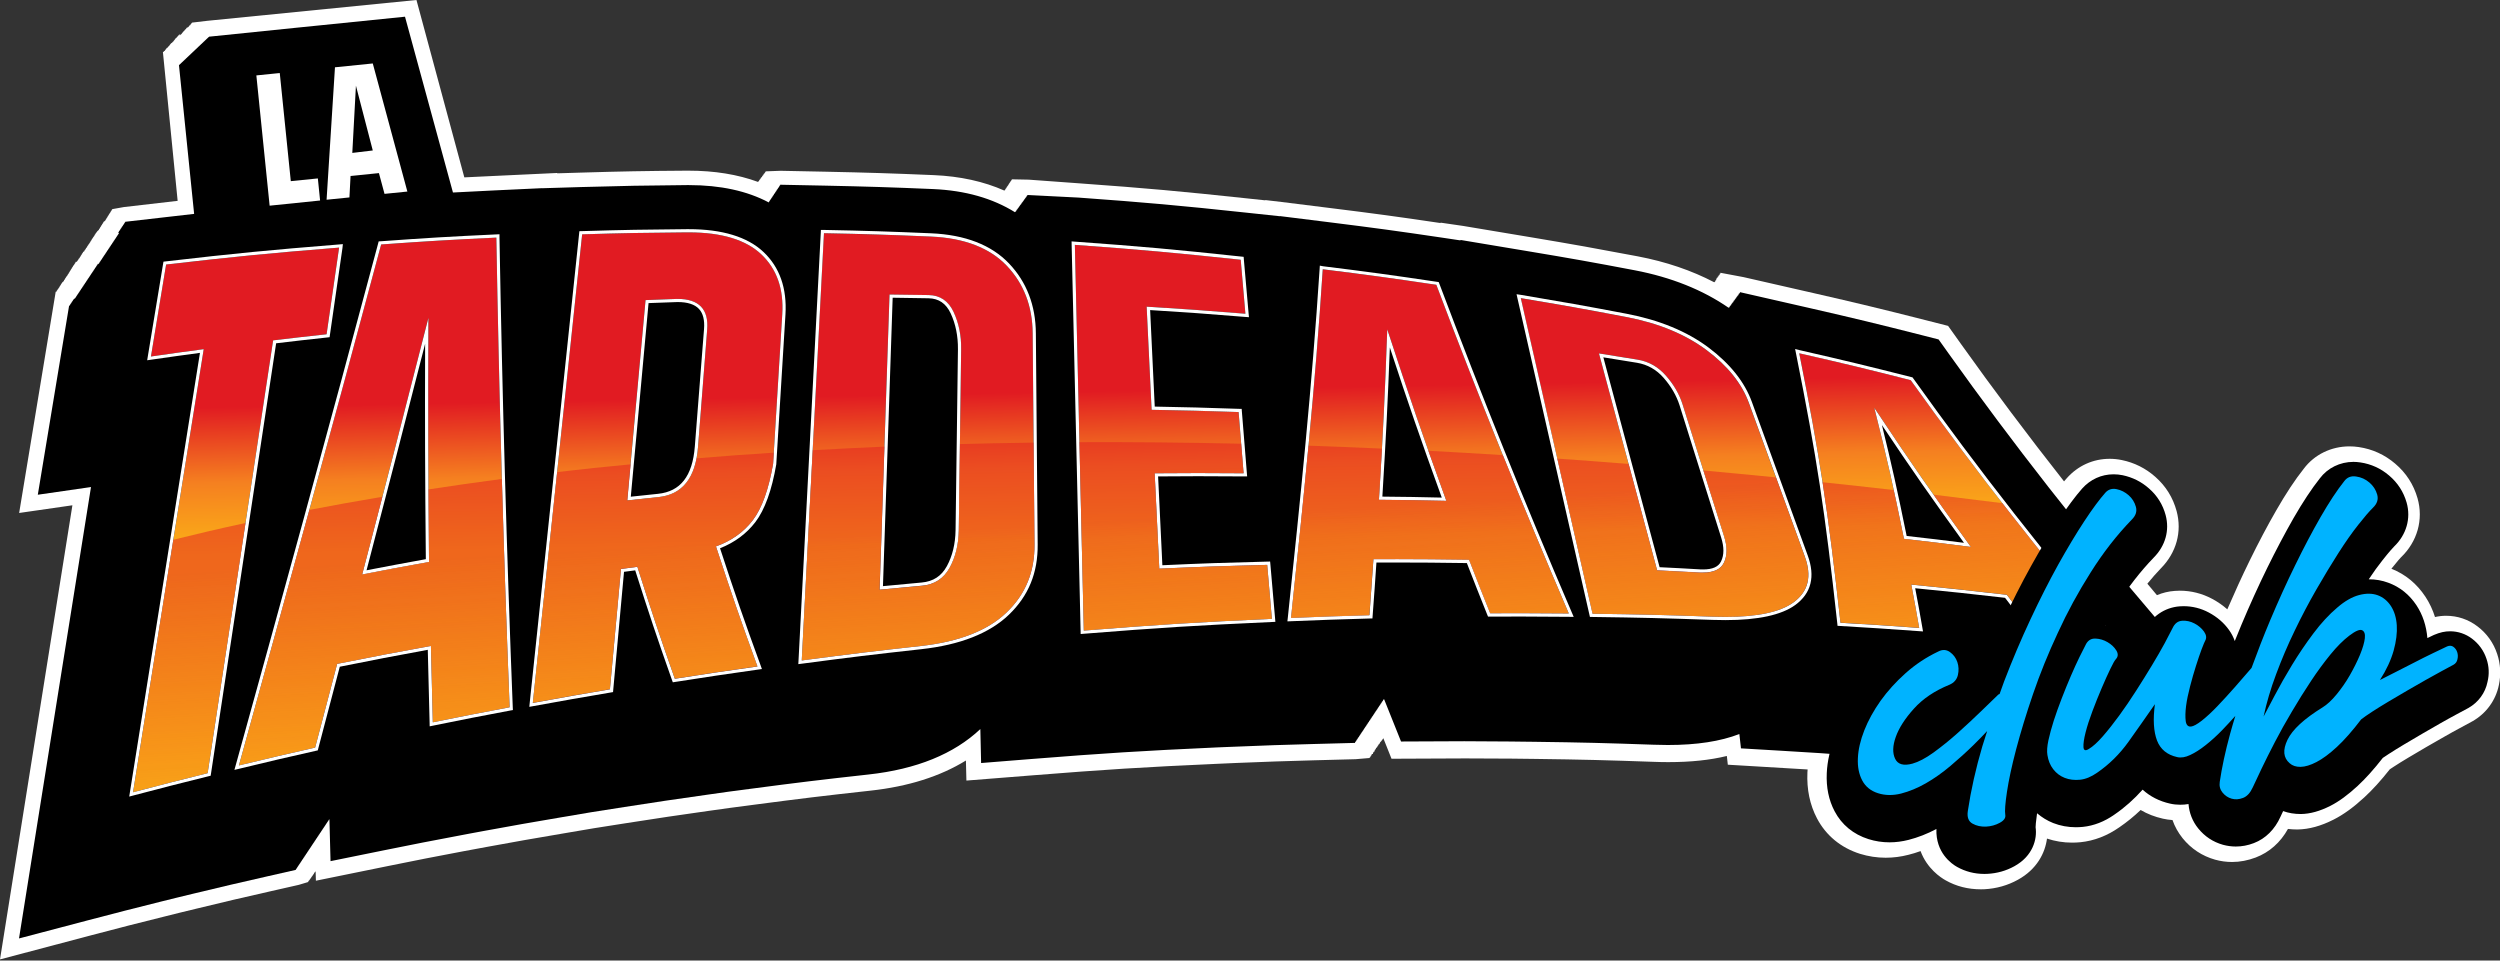 <?xml version="1.0" encoding="utf-8"?>
<!-- Generator: Adobe Illustrator 24.1.2, SVG Export Plug-In . SVG Version: 6.00 Build 0)  -->
<svg version="1.1" id="Layer_1" xmlns="http://www.w3.org/2000/svg" xmlns:xlink="http://www.w3.org/1999/xlink" x="0px" y="0px"
	 viewBox="0 0 357.72 137.44" style="enable-background:new 0 0 357.72 137.44;" xml:space="preserve">
<rect x="0" y="0" width="357.72" height="137.44" fill="#333333" stroke="none"/>
<style type="text/css">
	.st0{fill:#FFFFFF;}
	.st1{fill:url(#SVGID_1_);}
	.st2{fill:url(#SVGID_2_);}
	.st3{fill:url(#SVGID_3_);}
	.st4{fill:url(#SVGID_4_);}
	.st5{fill:url(#SVGID_5_);}
	.st6{fill:url(#SVGID_6_);}
	.st7{fill:url(#SVGID_7_);}
	.st8{fill:url(#SVGID_8_);}
	.st9{fill:url(#SVGID_9_);}
	.st10{fill:url(#SVGID_10_);}
	.st11{fill:url(#SVGID_11_);}
	.st12{fill:url(#SVGID_12_);}
	.st13{fill:url(#SVGID_13_);}
	.st14{fill:url(#SVGID_14_);}
	.st15{fill:url(#SVGID_15_);}
	.st16{fill:url(#SVGID_16_);}
	.st17{fill:#00B3FF;}
</style>
<path class="st0" d="M10.36,72.3l-7.62,1.1l5.23-31.65l0.12-0.02l0.02-0.13l0.06-0.01l0.02-0.11l0.06-0.01l0.01-0.09l0.06-0.01
	l0.02-0.11l0.07-0.01l0.02-0.11l0.06-0.01l0.02-0.13l0.06-0.01l0.01-0.09l0.06-0.01l0.02-0.13l0.06-0.01l0.01-0.09l0.06-0.01
	l0.02-0.13l0.06-0.01l0.01-0.09l0.06-0.01L9,40.32l0.07-0.01l0.01-0.09l0.06-0.01l0.02-0.13l0.06-0.01l0.01-0.09l0.06-0.01
	l0.02-0.13l0.06-0.01l0.01-0.09l0.06-0.01l0.02-0.11l0.06-0.01l0.02-0.11l0.07-0.01l0.02-0.11l0.06-0.01l0.02-0.13l0.06-0.01
	l0.01-0.08l0.06-0.01l0.02-0.13l0.06-0.01l0.01-0.09l0.05-0.01l0.02-0.13l0.06-0.01l0.01-0.09l0.06-0.01l0.02-0.13l0.06-0.01
	l0.01-0.09l0.06-0.01l0.02-0.13l0.06-0.01l0.01-0.09l0.06-0.01l0.02-0.13l0.06-0.01l0.01-0.09l0.07-0.01l0.02-0.11l0.06-0.01
	l0.02-0.11l0.06-0.01l0.02-0.13l0.06-0.01l0.02-0.11L11,37.47l0.01-0.09l0.06-0.01l0.02-0.11l0.07-0.01l0.02-0.11l0.06-0.01
	l0.02-0.12L11.34,37l0.01-0.09l0.06-0.01l0.02-0.13l0.06-0.01l0.01-0.09l0.06-0.01l0.02-0.13l0.06-0.01l0.01-0.09l0.06-0.01
	l0.02-0.13l0.06-0.01l0.01-0.09l0.06-0.01l0.02-0.13l0.06-0.01L12,35.97l0.06-0.01l0.02-0.13l0.06-0.01l0.01-0.09l0.07-0.01
	l0.02-0.11l0.05-0.01l0.02-0.11l0.07-0.01l0.02-0.11l0.06-0.01l0.02-0.13l0.06-0.01l0.01-0.09l0.06-0.01l0.02-0.13L12.7,35
	l0.01-0.09l0.06-0.01l0.02-0.13l0.06-0.01l0.01-0.09l0.06-0.01l0.02-0.13l0.06-0.01l0.01-0.09l0.06-0.01l0.02-0.13l0.06-0.01
	l0.01-0.09l0.06-0.01l0.02-0.13l0.06-0.01l0.01-0.09l0.07-0.01l0.02-0.11l0.06-0.01l0.02-0.11l0.06-0.01l0.02-0.13l0.06-0.01
	l0.02-0.11l0.06-0.01l0.01-0.09l0.06-0.01l0.02-0.11l0.07-0.01l0.02-0.11l0.06-0.01L14.01,33l0.06-0.01l0.01-0.08l0.07-0.01
	l0.02-0.13l0.06-0.01l0.01-0.09l0.06-0.01l0.02-0.13l0.06-0.01l0.01-0.09l0.06-0.01l0.02-0.13l0.06-0.01l0.01-0.09l0.06-0.01
	l0.02-0.13l0.06-0.01l0.01-0.09l0.06-0.01l0.02-0.13l0.06-0.01l0.01-0.09l0.07-0.01L15,31.6l0.06-0.01l0.02-0.11l0.05-0.01
	l0.02-0.11l0.06-0.01l0.02-0.13l0.06-0.01l0.01-0.09l0.06-0.01l0.02-0.13l0.06-0.01l0.01-0.09l0.06-0.01l0.02-0.13l0.06-0.01
	l0.01-0.09l0.06-0.01l0.02-0.13l0.06-0.01l0.01-0.08l0.06-0.01l0.02-0.13l0.06-0.01l0.01-0.09l0.06-0.01l0.02-0.13l0.06-0.01
	l0.01-0.09l1.68-0.3c0,0,6.82-0.79,7.69-0.89L23.31,7.44l0.09-0.01l0-0.03l0.04-0.01l0-0.04l0.04-0.01l0-0.04l0.09-0.01l0-0.04
	l0.05-0.01L23.6,7.19l0.04-0.01l0-0.04l0.04-0.01l0-0.04l0.04-0.01l0-0.04l0.04-0.01l0-0.04l0.04-0.01l0-0.04l0.04-0.01l0-0.04
	l0-0.03l0.13-0.01l0-0.07l0.04-0.01l0-0.04l0.04-0.01l0-0.04l0.04-0.01l0-0.04l0.09-0.01l0-0.04l0.05-0.01l-0.01-0.07l0.04-0.01
	l0-0.04l0.04-0.01l0-0.04l0.04-0.01l0-0.04l0.04-0.01l0-0.04l0.04-0.01l0-0.04l0.04,0l0-0.04l0-0.03l0.13-0.01l0-0.07l0.04-0.01
	l0-0.03l0.09-0.01l-0.01-0.07l0.05-0.01l0-0.04l0.09-0.01l-0.01-0.07l0.04-0.01l0-0.04l0.04-0.01l0-0.04l0.04-0.01l0-0.04l0.04-0.01
	l0-0.04l0.04-0.01l0-0.04l0.04-0.01l-0.01-0.08l0.09-0.01l0-0.03l0.04-0.01l0-0.04l0.04-0.01l0-0.04l0.09-0.01l-0.01-0.07l0.05-0.01
	l0-0.04l0.04,0l0-0.04l0.04-0.01l0-0.03l0.04-0.01l0-0.04l0.04-0.01l0-0.04l0.04-0.01l0-0.04l0.04-0.01l0-0.04l0.04-0.01l0-0.04
	l0.05-0.01L25.7,5.04l0.09-0.01l0-0.03l0.04-0.01l0-0.04l0.04-0.01l0-0.04l0.09-0.01l0-0.04L26,4.86L26,4.79l0.04-0.01l0-0.04
	l0.04-0.01l0-0.04l0.04-0.01l0-0.04l0.04-0.01l0-0.03l0.04-0.01l0-0.04l0.04-0.01l0-0.04l0.04-0.01l0-0.04l0.09-0.01l0-0.04l0-0.04
	l0.04-0.01l0-0.04l0.04-0.01l0-0.04l0.04-0.01l0-0.04l0.09-0.01l0-0.04l0.05-0.01l-0.01-0.07l0.04,0l0-0.04l0.04-0.01l0-0.04
	l0.04-0.01l0-0.04l0.04-0.01l0-0.04L26.82,4l0-0.03l0.04-0.01l-0.01-0.07l0.13-0.02l0-0.03l0-0.04l0.04-0.01l0-0.04l0.04-0.01
	l0-0.04l0.04-0.01l0-0.04l0.05-0.01l0-0.03l0.09-0.01l-0.01-0.07l0.04-0.01l0-0.04l0.04-0.01l0-0.04l0.04-0.01l0-0.04l0.04-0.01
	l0-0.04l0.04-0.01l0-0.04l0.04-0.01l0-0.03l2.2-0.26L59.59,0l6.85,25.38c1.27-0.07,2.63-0.13,4.16-0.2l9.14-0.43v0.05l3.31-0.1
	c6.04-0.18,9.16-0.24,15.15-0.28l0.31,0c3.72,0,7.05,0.54,9.95,1.61l0-0.01l0.06,0l0.01-0.12l0.07,0l0.01-0.11l0.08,0l0.01-0.12
	l0.07,0l0.01-0.11l0.08,0l0.01-0.12l0.07,0l0.01-0.11l0.08,0l0.01-0.12l0.07,0l0.01-0.11l0.08,0l0.01-0.12l0.07,0l0.01-0.11l0.08,0
	l0.01-0.12l0.07,0l0.01-0.11l0.08,0l0.01-0.12l2.15-0.08l6.42,0.13c6.16,0.13,9.34,0.23,15.5,0.49c3.75,0.16,7.14,0.9,10.11,2.22
	l0-0.06l0.08,0l0-0.12l0.08,0l0-0.12l0.08,0l0-0.12l0.08,0l0-0.12l0.08,0l0-0.12l0.08,0l0-0.12l0.08,0l0-0.12l0.08,0l0-0.14l0.08,0
	l0-0.1l0.08,0l0-0.12l0.08,0l0-0.12l0.08,0l0-0.12l0.08,0l0-0.12l2.43,0.05l7.28,0.53c9.57,0.69,14.51,1.14,24.03,2.16l2.54,0.27
	l0-0.04l2.37,0.28l6.98,0.87c6.29,0.78,9.66,1.24,15.73,2.14l-0.01-0.06l3.23,0.47l9.75,1.63c6.08,1.02,9.21,1.58,15.23,2.72
	c4.05,0.77,7.72,2.02,10.97,3.72l-0.01-0.05l0.11,0.02l-0.03-0.14l0.11,0.02l-0.03-0.16l0.11,0.02l-0.02-0.11L245.6,40l-0.03-0.16
	l0.11,0.02l-0.02-0.12l0.11,0.02l-0.03-0.16l0.11,0.02l-0.02-0.11l0.11,0.02l-0.03-0.16l0.11,0.02l-0.02-0.12l0.11,0.02l-0.03-0.16
	l0.11,0.02l-0.02-0.12l3.3,0.62l9.99,2.28c6.42,1.47,9.74,2.27,16.15,3.9l3.14,0.8l1.88,2.64c4.53,6.36,9.47,12.95,14.71,19.61
	c0.13-0.15,0.26-0.3,0.38-0.44c1.59-1.8,3.77-2.79,6.15-2.79c0.57,0,1.16,0.06,1.74,0.18c1.8,0.37,3.41,1.18,4.79,2.4
	c1.51,1.33,2.53,2.98,3.05,4.91c0.79,2.95-0.03,5.94-2.27,8.2c-0.63,0.66-1.28,1.39-1.92,2.18c0,0,0.95,1.14,1.37,1.64
	c0.81-0.34,1.67-0.55,2.56-0.61c0.25-0.02,0.47-0.03,0.7-0.03c1.62,0,3.19,0.39,4.65,1.17c0.8,0.43,1.52,0.93,2.16,1.5
	c1.04-2.4,2.1-4.73,3.18-6.93c1.27-2.6,2.56-5.04,3.84-7.26c1.36-2.37,2.68-4.37,3.93-5.94c1.51-2.01,3.91-3.19,6.54-3.19
	c0.43,0,0.87,0.03,1.33,0.1c1.95,0.29,3.7,1.09,5.2,2.37c1.56,1.32,2.64,2.99,3.2,4.95c0.87,3.05-0.02,6.22-2.39,8.48
	c-0.04,0.04-0.43,0.45-1.35,1.61c2,0.79,3.64,2.14,4.88,4.02c0.58,0.89,1.04,1.86,1.36,2.89c0.54-0.12,1.06-0.18,1.59-0.18
	c1.63,0,3.18,0.52,4.48,1.51c1.33,1,2.31,2.37,2.83,3.96c0.48,1.44,0.56,2.94,0.24,4.44c-0.44,2.18-1.82,4.08-3.79,5.19l-1.79,0.97
	c-0.67,0.36-1.4,0.76-2.2,1.22c-0.84,0.47-1.71,0.97-2.62,1.5c-0.92,0.53-1.78,1.04-2.59,1.53c-0.76,0.45-1.46,0.89-2.09,1.3
	c-0.19,0.12-0.37,0.24-0.53,0.35c-1.26,1.6-2.45,2.91-3.63,4c-1.54,1.42-2.98,2.47-4.4,3.19c-1.81,0.92-3.5,1.39-5.19,1.42
	c0,0,0,0,0,0c-0.47,0-0.92-0.03-1.35-0.08c-1.07,1.93-2.65,3.34-4.62,4.09c-1.11,0.42-2.24,0.64-3.38,0.64
	c-0.82,0-1.63-0.11-2.42-0.33c-1.87-0.53-3.44-1.57-4.66-3.08c-0.63-0.79-1.12-1.66-1.44-2.59c-0.47-0.03-0.93-0.1-1.38-0.2
	c-1.15-0.26-2.22-0.67-3.18-1.24c-0.95,0.91-1.96,1.73-3.04,2.47c-1.74,1.22-3.61,1.94-5.56,2.14c-0.42,0.04-0.82,0.06-1.22,0.06
	c-1.24,0-2.44-0.2-3.58-0.58c-0.27,2.07-1.45,4.4-4.16,5.89c-1.46,0.81-3.08,1.27-4.81,1.36c0,0-0.48,0.01-0.48,0.01
	c-1.86,0-3.53-0.43-5.04-1.28c-0.74-0.41-2.68-1.7-3.6-4.19c-0.58,0.21-1.16,0.39-1.73,0.53c-1.08,0.28-2.18,0.42-3.26,0.42
	c-1.25,0-2.48-0.19-3.68-0.56c-2.74-0.87-4.86-2.62-6.15-5.07c-1.02-1.94-1.48-4.15-1.37-6.57c0.01-0.14,0.01-0.29,0.03-0.43
	c-1.18-0.07-9.56-0.57-9.56-0.57l-1.86-0.11l-0.14-1.25c-2.41,0.59-5.17,0.88-8.34,0.88c-0.67,0-1.36-0.01-2.08-0.04
	c-6.84-0.24-10.19-0.33-17.07-0.42l-3.36-0.04c-2.68-0.02-4.56-0.03-6.6-0.03c-1.34,0-9.03,0.04-9.03,0.04l-1.5,0.01l-1.16-2.91
	l-0.05,0l-0.01,0.07l-0.07,0.01l-0.01,0.15l-0.07,0L197.7,106l-0.07,0.01l-0.01,0.11l-0.08,0.01l-0.01,0.07l-0.07,0.01l-0.01,0.15
	l-0.07,0l-0.01,0.11l-0.07,0.01l-0.01,0.07l-0.08,0.01l-0.01,0.15l-0.07,0l-0.01,0.11l-0.07,0.01l-0.01,0.11l-0.08,0.01l-0.01,0.07
	l-0.07,0.01l-0.01,0.15l-0.07,0l-0.01,0.11l-0.08,0.01l-0.02,0.23l-0.11,0l-0.01,0.12l-0.1,0.01l-0.02,0.22l-0.13,0.01l-0.01,0.07
	l-0.07,0.01l-0.01,0.15l-0.07,0l-0.01,0.11l-0.07,0.01l-0.01,0.11l-0.08,0.01l-0.01,0.1l-2,0.17l-5.98,0.16
	c-4.44,0.12-6.66,0.2-11.09,0.38l-2.7,0.12c-10.71,0.48-15.93,0.81-26.6,1.66l-9.33,0.74l-0.07-2.87
	c-3.68,2.27-8.25,3.72-13.64,4.31c-6.73,0.74-10.04,1.14-16.86,2.04l-3.19,0.42l-3.08,0.43c-4.68,0.66-7.02,1.01-11.69,1.74
	l-4.77,0.75l-4.41,0.75c-4.37,0.74-6.55,1.12-10.9,1.92l-3.29,0.61c-4.35,0.82-6.53,1.25-10.87,2.13l-10.31,2.1l-0.04-1.34
	l-0.04,0.01l-0.03,0.1l-0.07,0.02l-0.02,0.07l-0.04,0.01l-0.04,0.14l-0.05,0.02l-0.03,0.1l-0.05,0.02l-0.03,0.1l-0.05,0.01
	l-0.03,0.1l-0.06,0.02l-0.03,0.1l-0.05,0.02l-0.03,0.1l-0.05,0.02l-0.03,0.1l-0.05,0.01l-0.03,0.1l-0.06,0.02l-0.03,0.1l-0.07,0.02
	l-0.03,0.1l-0.05,0.02l-0.03,0.1l-1.33,0.4l-3.92,0.89c-4.32,0.98-6.47,1.48-10.78,2.53l-2.43,0.59l-2,0.5
	c-4.23,1.05-6.34,1.59-10.55,2.7L0,137.28L10.36,72.3z"/>
<path d="M318.93,100.86l0.2,0.02l-10.92-12.74C297.9,76.1,288,63.45,278.8,50.55l-1.41-1.98l-2.35-0.6
	c-6.37-1.62-9.68-2.42-16.1-3.89l-9.99-2.28l0.03,0.14l-0.11-0.03l0.03,0.14l-0.11-0.03l0.03,0.14l-0.11-0.03l0.03,0.14l-0.11-0.03
	l0.03,0.14l-0.11-0.03l0.03,0.14l-0.11-0.03l0.03,0.14l-0.11-0.03l0.03,0.14l-0.11-0.03l0.03,0.14l-0.11-0.03l0.03,0.14l-0.11-0.03
	l0.03,0.14l-0.11-0.03l0.03,0.14l-0.11-0.03l0.03,0.14l-0.11-0.03l0.03,0.14l-0.11-0.03l0.03,0.14l-0.11-0.03l0.03,0.14l-0.11-0.03
	l0.03,0.14l-0.11-0.03l0.03,0.14l-0.11-0.03l0.03,0.14l-0.11-0.03l0.03,0.14l-0.11-0.03l0.01,0.06c-3.71-2.57-8.23-4.38-13.46-5.38
	c-5.99-1.14-9.12-1.7-15.18-2.71l-9.75-1.63l0.02,0.07l-2.46-0.37c-6.53-0.97-9.91-1.43-16.41-2.24l-6.98-0.87l0,0.02l-4.87-0.52
	c-9.5-1.02-14.43-1.46-23.96-2.15L147,27.9l0,0.12l-0.08-0.01l0,0.12l-0.08-0.01l0,0.12l-0.08-0.01l0,0.12l-0.08-0.01l0,0.12
	l-0.08-0.01l0,0.12l-0.08-0.01l0,0.12l-0.08-0.01l0,0.12l-0.08-0.01l0,0.12l-0.08-0.01l0,0.12l-0.08-0.01l0,0.12l-0.08-0.01l0,0.12
	l-0.08-0.01l0,0.12l-0.08-0.01l0,0.12l-0.08-0.01l0,0.12l-0.08-0.01l0,0.12l-0.08-0.01l0,0.12l-0.08-0.01l0,0.12l-0.08-0.01l0,0.12
	l-0.08-0.01l0,0.12l-0.08-0.01l0,0.12l-0.08-0.01l0,0.12l-0.08-0.01l0,0.05c-3.21-2-7.12-3.12-11.74-3.32
	c-6.12-0.26-9.3-0.36-15.45-0.49l-6.42-0.13l-0.01,0.12l-0.07,0l-0.01,0.12l-0.07,0l-0.01,0.12l-0.07,0l-0.01,0.12l-0.07,0
	l-0.01,0.12l-0.07,0l-0.01,0.12l-0.07,0l-0.01,0.12l-0.07,0l-0.01,0.12l-0.07,0l-0.01,0.12l-0.07,0l-0.01,0.12l-0.07,0l-0.01,0.12
	l-0.07,0l-0.01,0.12l-0.07,0l-0.01,0.12l-0.07,0l-0.01,0.12l-0.07,0l-0.01,0.12l-0.07,0l-0.01,0.12l-0.07,0l-0.01,0.12l-0.07,0
	l-0.01,0.12l-0.07,0l-0.01,0.12l-0.07,0l-0.01,0.12l-0.07,0l-0.01,0.12l-0.04,0c-3.08-1.63-6.89-2.47-11.41-2.47l-0.31,0
	c-5.99,0.05-9.1,0.11-15.11,0.28l-5.59,0.17l0-0.01l-6.82,0.32c-2.27,0.11-4.16,0.2-5.93,0.3L57.95,2.39L45.56,3.65l-3.47,0.35
	L29.9,5.25l0,0.04l-0.05,0l0,0.04l-0.04,0l0,0.04l-0.04,0l0,0.04l-0.04,0l0,0.04l-0.05,0l0,0.04l-0.04,0l0,0.04l-0.04,0l0,0.04
	l-0.04,0l0,0.04l-0.05,0l0,0.04l-0.04,0l0,0.04l-0.04,0l0,0.04l-0.04,0l0,0.04l-0.05,0l0,0.04l-0.04,0l0,0.04l-0.04,0l0,0.04
	l-0.04,0l0,0.04l-0.05,0l0,0.04l-0.04,0l0,0.04l-0.04,0l0,0.04l-0.04,0l0,0.04l-0.04,0l0,0.04l-0.05,0l0,0.04l-0.04,0l0,0.04
	l-0.04,0l0,0.04l-0.04,0l0,0.04l-0.05,0l0,0.04l-0.04,0l0,0.04l-0.04,0l0,0.04l-0.04,0l0,0.04l-0.05,0l0,0.04l-0.04,0l0,0.04
	l-0.04,0l0,0.04l-0.04,0l0,0.04l-0.05,0l0,0.04l-0.04,0l0,0.04l-0.04,0l0,0.04l-0.04,0l0,0.04l-0.04,0l0,0.04l-0.05,0l0,0.04
	l-0.04,0l0,0.04l-0.04,0l0,0.04l-0.04,0l0,0.04l-0.05,0l0,0.04l-0.04,0l0,0.04l-0.04,0l0,0.04l-0.04,0l0,0.04l-0.05,0l0,0.04
	l-0.04,0l0,0.04l-0.04,0l0,0.04l-0.04,0l0,0.04l-0.05,0l0,0.04l-0.04,0l0,0.04l-0.04,0l0,0.04l-0.04,0l0,0.04l-0.05,0l0,0.04
	l-0.04,0l0,0.04l-0.04,0l0,0.04l-0.04,0l0,0.04l-0.04,0l0,0.04l-0.05,0l0,0.04l-0.04,0l0,0.04l-0.04,0l0,0.04l-0.04,0l0,0.04
	l-0.05,0l0,0.04l-0.04,0l0,0.04l-0.04,0l0,0.04l-0.04,0l0,0.04l-0.05,0l0,0.04l-0.04,0l0,0.04l-0.04,0l0,0.04l-0.04,0l0,0.04
	l-0.05,0l0,0.04l-0.04,0l0,0.04l-0.04,0l0,0.04l-0.04,0l0,0.04l-0.05,0l0,0.04l-0.04,0l0,0.04l-0.04,0l0,0.04l-0.04,0l0,0.04
	l-0.04,0l0,0.04l-0.05,0l0,0.04l-0.04,0l0,0.04l-0.04,0l0,0.04l-0.04,0l0,0.04l-0.05,0l0,0.04l-0.04,0l0,0.04l-0.04,0l0,0.04
	l-0.04,0l0,0.04l-0.05,0l0,0.04l-0.04,0l0,0.04l-0.04,0l0,0.04l-0.04,0l0,0.04l-0.05,0l0,0.04l-0.04,0l0,0.04l-0.04,0l0,0.04
	l-0.04,0l0,0.04l-0.05,0l0,0.04l-0.04,0l0,0.04l-0.04,0l0,0.04l-0.04,0l0,0.04l-0.04,0l2.17,21.29c-1.52,0.17-3.13,0.35-4.89,0.56
	l-4.97,0.57l-0.02,0.11l-0.06,0.01l-0.02,0.11l-0.06,0.01l-0.02,0.11l-0.06,0.01l-0.02,0.11l-0.06,0.01l-0.02,0.11l-0.06,0.01
	l-0.02,0.11l-0.06,0.01l-0.02,0.11l-0.06,0.01l-0.02,0.11l-0.06,0.01l-0.02,0.11l-0.06,0.01l-0.02,0.11l-0.06,0.01l-0.02,0.11
	l-0.06,0.01l-0.02,0.11l-0.06,0.01l-0.02,0.11L17,33.37l-0.02,0.11l-0.06,0.01L16.9,33.6l-0.06,0.01l-0.02,0.11l-0.06,0.01
	l-0.02,0.11l-0.06,0.01l-0.02,0.11l-0.06,0.01l-0.02,0.11l-0.06,0.01l-0.02,0.11l-0.06,0.01l-0.02,0.11l-0.06,0.01l-0.02,0.11
	l-0.06,0.01l-0.02,0.11l-0.06,0.01l-0.02,0.11l-0.06,0.01l-0.02,0.11l-0.06,0.01l-0.02,0.11l-0.06,0.01l-0.02,0.11l-0.06,0.01
	l-0.02,0.11l-0.06,0.01l-0.02,0.11l-0.06,0.01l-0.02,0.11l-0.06,0.01l-0.02,0.11l-0.06,0.01l-0.02,0.11l-0.06,0.01l-0.02,0.11
	l-0.06,0.01l-0.02,0.11l-0.06,0.01l-0.02,0.11l-0.06,0.01l-0.02,0.11l-0.06,0.01l-0.02,0.11l-0.06,0.01l-0.02,0.11l-0.06,0.01
	l-0.02,0.11l-0.06,0.01l-0.02,0.11l-0.06,0.01l-0.02,0.11l-0.06,0.01l-0.02,0.11l-0.06,0.01l-0.02,0.11l-0.06,0.01l-0.02,0.11
	l-0.06,0.01l-0.02,0.11l-0.06,0.01l-0.02,0.11l-0.06,0.01l-0.02,0.11l-0.06,0.01l-0.02,0.11l-0.06,0.01l-0.02,0.11l-0.06,0.01
	l-0.02,0.11L14,37.74l-0.02,0.11l-0.06,0.01l-0.02,0.11l-0.06,0.01l-0.02,0.11l-0.06,0.01l-0.02,0.11l-0.06,0.01l-0.02,0.11
	l-0.06,0.01l-0.02,0.11l-0.06,0.01l-0.02,0.11l-0.06,0.01l-0.02,0.11l-0.06,0.01l-0.02,0.11l-0.06,0.01l-0.02,0.11l-0.06,0.01
	l-0.02,0.11l-0.06,0.01l-0.02,0.11l-0.06,0.01l-0.02,0.11l-0.06,0.01l-0.02,0.11l-0.06,0.01l-0.02,0.11l-0.06,0.01l-0.02,0.11
	l-0.06,0.01l-0.02,0.11l-0.06,0.01l-0.02,0.11l-0.06,0.01l-0.02,0.11l-0.06,0.01l-0.02,0.11l-0.06,0.01l-0.02,0.11l-0.06,0.01
	l-0.02,0.11l-0.06,0.01l-0.02,0.11l-0.06,0.01l-0.02,0.11l-0.06,0.01l-0.02,0.11l-0.06,0.01l-0.02,0.11l-0.06,0.01l-0.02,0.11
	l-0.06,0.01l-0.02,0.11l-0.06,0.01l-0.02,0.11l-0.06,0.01l-0.02,0.11l-0.06,0.01l-0.02,0.11l-0.06,0.01l-0.02,0.11l-0.06,0.01
	l-0.02,0.11l-0.06,0.01l-0.02,0.11l-0.06,0.01l-0.02,0.11l-0.06,0.01l-0.02,0.11l-0.06,0.01l-0.02,0.11l-0.06,0.01l-0.02,0.11
	l-0.06,0.01l-0.02,0.11l-0.06,0.01l-0.02,0.11l-0.06,0.01l-0.02,0.11l-0.06,0.01l-0.02,0.11L10.6,42.7l-0.02,0.11l-0.06,0.01
	l-0.02,0.11l-0.06,0.01l-0.02,0.11l-0.06,0.01l-0.02,0.11l-0.06,0.01l-0.02,0.11l-0.06,0.01l-0.02,0.11l-0.06,0.01l-0.02,0.11
	l-0.06,0.01l-0.02,0.11l-0.06,0.01l-0.02,0.11l-0.06,0.01L5.41,70.79l7.61-1.1l-10.3,64.59l9.84-2.59
	c4.22-1.11,6.34-1.65,10.58-2.71l2.02-0.5l2.43-0.59c4.32-1.04,6.48-1.55,10.81-2.53l3.92-0.89c0,0,0.01-0.04,0.03-0.11l0.05-0.01
	c0,0,0.01-0.04,0.03-0.11l0.05-0.01c0,0,0.01-0.04,0.03-0.11l0.05-0.01c0,0,0.01-0.04,0.03-0.11l0.05-0.01c0,0,0.01-0.04,0.03-0.11
	l0.05-0.01c0,0,0.01-0.04,0.03-0.11l0.05-0.01c0,0,0.01-0.04,0.03-0.11l0.05-0.01c0,0,0.01-0.04,0.03-0.11l0.05-0.01
	c0,0,0.01-0.04,0.03-0.11l0.05-0.01c0,0,0.01-0.04,0.03-0.11l0.05-0.01c0,0,0.01-0.04,0.03-0.11l0.05-0.01c0,0,0.01-0.04,0.03-0.11
	l0.05-0.01c0,0,0.01-0.04,0.03-0.11l0.05-0.01c0,0,0.01-0.04,0.03-0.11l0.05-0.01c0,0,0.01-0.04,0.03-0.11l0.05-0.01
	c0,0,0.01-0.04,0.03-0.11l0.05-0.01c0,0,0.01-0.04,0.03-0.11l0.05-0.01c0,0,0.01-0.04,0.03-0.11l0.05-0.01c0,0,0.01-0.04,0.03-0.11
	l0.05-0.01c0,0,0.01-0.04,0.03-0.11l0.05-0.01c0,0,0.01-0.04,0.03-0.11l0.05-0.01c0,0,0.01-0.04,0.03-0.11l0.05-0.01
	c0,0,0.01-0.04,0.03-0.11l0.05-0.01c0,0,0.01-0.04,0.03-0.11l0.05-0.01c0,0,0.01-0.04,0.03-0.11l0.05-0.01c0,0,0.01-0.04,0.03-0.11
	l0.05-0.01c0,0,0.01-0.04,0.03-0.11l0.05-0.01c0,0,0.01-0.04,0.03-0.11l0.05-0.01c0,0,0.01-0.04,0.03-0.11l0.05-0.01
	c0,0,0.01-0.04,0.03-0.11l0.05-0.01c0,0,0.01-0.04,0.03-0.11l0.05-0.01c0,0,0.01-0.04,0.03-0.11l0.05-0.01c0,0,0.01-0.04,0.03-0.11
	l0.05-0.01c0,0,0.01-0.04,0.03-0.11l0.05-0.01c0,0,0.01-0.04,0.03-0.11l0.05-0.01c0,0,0.01-0.04,0.03-0.11l0.05-0.01
	c0,0,0.01-0.04,0.03-0.11l0.05-0.01c0,0,0.01-0.04,0.03-0.11l0.05-0.01c0,0,0.01-0.04,0.03-0.11l0.05-0.01c0,0,0.01-0.04,0.03-0.11
	l0.05-0.01c0,0,0.01-0.04,0.03-0.11l0.05-0.01c0,0,0.01-0.04,0.03-0.11l0.05-0.01c0,0,0.01-0.04,0.03-0.11l0.05-0.01
	c0,0,0.01-0.04,0.03-0.11l0.05-0.01c0,0,0.01-0.04,0.03-0.11l0.05-0.01c0,0,0.01-0.04,0.03-0.11l0.05-0.01c0,0,0.01-0.04,0.03-0.11
	l0.05-0.01c0,0,0.01-0.04,0.03-0.11l0.05-0.01c0,0,0.01-0.04,0.03-0.11l0.05-0.01c0,0,0.01-0.04,0.03-0.11l0.05-0.01
	c0,0,0.01-0.04,0.03-0.11l0.05-0.01c0,0,0.01-0.04,0.03-0.11l0.05-0.01c0,0,0.01-0.04,0.03-0.11l0.05-0.01c0,0,0.01-0.04,0.03-0.11
	l0.05-0.01c0,0,0.01-0.04,0.03-0.11l0.05-0.01c0,0,0.01-0.04,0.03-0.11l0.05-0.01c0,0,0.01-0.04,0.03-0.11l0.05-0.01
	c0,0,0.01-0.04,0.03-0.11l0.05-0.01c0,0,0.01-0.04,0.03-0.11l0.05-0.01c0,0,0.01-0.04,0.03-0.11l0.05-0.01c0,0,0.01-0.04,0.02-0.06
	c0.08,2.92,0.16,6.02,0.16,6.02l7.73-1.57c4.35-0.88,6.53-1.31,10.9-2.13l1.26-0.24l2.05-0.38c4.37-0.8,6.55-1.19,10.93-1.93
	l4.43-0.75l4.77-0.75c4.68-0.73,7.03-1.08,11.72-1.74l3.1-0.44l3.19-0.42c6.8-0.9,10.12-1.3,16.91-2.05
	c6.85-0.75,12.22-2.94,15.99-6.5l0.11,4.86l6.99-0.56c10.7-0.85,15.94-1.18,26.68-1.67l1.17-0.05l1.55-0.06
	c4.45-0.19,6.67-0.26,11.13-0.38l5.98-0.16c0,0,0-0.05,0.01-0.12l0.07,0c0,0,0-0.05,0.01-0.12l0.07,0c0,0,0-0.05,0.01-0.12l0.07,0
	c0,0,0-0.05,0.01-0.12l0.07,0c0,0,0-0.05,0.01-0.12l0.07,0c0,0,0-0.05,0.01-0.12l0.07,0c0,0,0-0.05,0.01-0.12l0.07,0
	c0,0,0-0.05,0.01-0.12l0.07,0c0,0,0-0.05,0.01-0.12l0.07,0c0,0,0-0.05,0.01-0.12l0.07,0c0,0,0-0.05,0.01-0.12l0.07,0
	c0,0,0-0.05,0.01-0.12l0.07,0c0,0,0-0.05,0.01-0.12l0.07,0c0,0,0-0.05,0.01-0.12l0.07,0c0,0,0-0.05,0.01-0.12l0.07,0
	c0,0,0-0.05,0.01-0.12l0.07,0c0,0,0-0.05,0.01-0.12l0.07,0c0,0,0-0.05,0.01-0.12l0.07,0c0,0,0-0.05,0.01-0.12l0.07,0
	c0,0,0-0.05,0.01-0.12l0.07,0c0,0,0-0.05,0.01-0.12l0.07,0c0,0,0-0.05,0.01-0.12l0.07,0c0,0,0-0.05,0.01-0.12l0.07,0
	c0,0,0-0.05,0.01-0.12l0.07,0c0,0,0-0.05,0.01-0.12l0.07,0c0,0,0-0.05,0.01-0.12l0.07,0c0,0,0-0.05,0.01-0.12l0.07,0
	c0,0,0-0.05,0.01-0.12l0.07,0c0,0,0-0.05,0.01-0.12l0.07,0c0,0,0-0.05,0.01-0.12l0.07,0c0,0,0-0.05,0.01-0.12l0.07,0
	c0,0,0-0.05,0.01-0.12l0.07,0c0,0,0-0.05,0.01-0.12l0.07,0c0,0,0-0.05,0.01-0.12l0.07,0c0,0,0-0.05,0.01-0.12l0.07,0
	c0,0,0-0.05,0.01-0.12l0.07,0c0,0,0-0.05,0.01-0.12l0.07,0c0,0,0-0.05,0.01-0.12l0.07,0c0,0,0-0.05,0.01-0.12l0.07,0
	c0,0,0-0.05,0.01-0.12l0.07,0c0,0,0-0.05,0.01-0.12l0.07,0c0,0,0-0.05,0.01-0.12l0.07,0c0,0,0-0.05,0.01-0.12l0.07,0
	c0,0,0-0.05,0.01-0.12l0.07,0c0,0,0-0.05,0.01-0.12l0.07,0c0,0,0-0.05,0.01-0.12l0.07,0c0,0,0-0.05,0.01-0.12l0.07,0
	c0,0,0-0.05,0.01-0.12l0.07,0c0,0,0-0.05,0.01-0.12l0.07,0c0,0,0-0.05,0.01-0.12l0.07,0c0,0,0-0.05,0.01-0.12l0.07,0
	c0,0,0-0.05,0.01-0.12l0.07,0c0,0,0-0.02,0-0.02c0.93,2.33,2.43,6.07,2.43,6.07s7.7-0.04,9.05-0.04c2.05,0,3.93,0.01,6.62,0.04
	l1.61,0.02l1.76,0.02c6.91,0.09,10.27,0.18,17.12,0.42c0.69,0.02,1.36,0.04,2.01,0.04c4.15,0,7.52-0.52,10.24-1.57l0.23,2.05
	l5.59,0.33c4.47,0.26,6.7,0.41,11.16,0.74l8.48,0.62l-0.02-0.13l0.1,0.01l-0.02-0.13l0.1,0.01l-0.02-0.13l0.1,0.01l-0.02-0.13
	l0.1,0.01l-0.02-0.13l0.1,0.01l-0.02-0.13l0.1,0.01l-0.02-0.13l0.1,0.01l-0.02-0.13l0.1,0.01l-0.02-0.13l0.1,0.01l-0.02-0.13
	l0.1,0.01l-0.02-0.13l0.1,0.01l-0.02-0.13l0.1,0.01l-0.02-0.13l0.1,0.01l-0.02-0.13l0.1,0.01l-0.02-0.13l0.1,0.01l-0.02-0.13
	l0.1,0.01l-0.02-0.13l0.1,0.01l-0.02-0.13l0.1,0.01l-0.02-0.13l0.1,0.01l-0.02-0.13l0.1,0.01l-0.02-0.13l0.1,0.01l-0.02-0.13
	l0.1,0.01l-0.02-0.13l0.1,0.01l-0.02-0.13l0.1,0.01l-0.02-0.13l0.1,0.01l-0.02-0.13l0.1,0.01l-0.02-0.13l0.1,0.01l-0.02-0.13
	l0.1,0.01l-0.02-0.13l0.1,0.01l-0.02-0.13l0.1,0.01l-0.02-0.13l0.1,0.01l-0.02-0.09c0.48,0.61,0.98,1.27,1.59,2.05l1.76,2.25
	l2.85,0.27c4.46,0.42,6.7,0.65,11.16,1.14l16.68,1.83l-0.12-0.14l0.2,0.02l-0.12-0.14l0.2,0.02l-0.12-0.14l0.2,0.02l-0.12-0.14
	l0.2,0.02l-0.12-0.14l0.2,0.02l-0.12-0.14l0.2,0.02l-0.12-0.14l0.2,0.02l-0.12-0.14l0.2,0.02l-0.12-0.14l0.2,0.02l-0.12-0.14
	l0.2,0.02l-0.12-0.14l0.2,0.02l-0.12-0.14l0.2,0.02l-0.12-0.14l0.2,0.02l-0.12-0.14l0.2,0.02l-0.12-0.14l0.2,0.02l-0.12-0.14
	l0.2,0.02l-0.12-0.14l0.2,0.02l-0.12-0.14l0.2,0.02l-0.12-0.14l0.2,0.02l-0.12-0.14l0.2,0.02l-0.12-0.14l0.2,0.02l-0.12-0.14
	l0.2,0.02l-0.12-0.14l0.2,0.02l-0.12-0.14l0.2,0.02l-0.12-0.14l0.2,0.02l-0.12-0.14l0.2,0.02l-0.12-0.14l0.2,0.02l-0.12-0.14
	l0.2,0.02l-0.12-0.14l0.2,0.02l-0.12-0.14l0.2,0.02l-0.12-0.14l0.2,0.02l-0.12-0.14l0.2,0.02l-0.12-0.14l0.2,0.02l-0.12-0.14
	l0.2,0.02l-0.12-0.14l0.2,0.02l-0.12-0.14l0.2,0.02l-0.12-0.14l0.2,0.02l-0.12-0.14l0.2,0.02l-0.12-0.14l0.2,0.02l-0.12-0.14
	l0.2,0.02l-0.12-0.14l0.2,0.02l-0.12-0.14l0.2,0.02l-0.12-0.14l0.2,0.02l-0.12-0.14l0.2,0.02l-0.12-0.14l0.2,0.02l-0.12-0.14
	l0.2,0.02l-0.12-0.14l0.2,0.02l-0.12-0.14l0.2,0.02l-0.12-0.14l0.2,0.02l-0.12-0.14l0.2,0.02l-0.12-0.14l0.2,0.02l-0.12-0.14
	l0.2,0.02l-0.12-0.14l0.2,0.02l-0.12-0.14l0.2,0.02l-0.12-0.14l0.2,0.02l-0.12-0.14l0.2,0.02l-0.12-0.14l0.2,0.02l-0.12-0.14
	l0.2,0.02l-0.12-0.14l0.2,0.02l-0.12-0.14l0.2,0.02l-0.12-0.14l0.2,0.02l-0.12-0.14l0.2,0.02l-0.12-0.14l0.2,0.02l-0.12-0.14
	l0.2,0.02l-0.12-0.14l0.2,0.02l-0.12-0.14l0.2,0.02l-0.12-0.14l0.2,0.02l-0.12-0.14l0.2,0.02l-0.12-0.14l0.2,0.02l-0.12-0.14
	l0.2,0.02l-0.12-0.14l0.2,0.02l-0.12-0.14l0.2,0.02l-0.12-0.14l0.2,0.02l-0.12-0.14l0.2,0.02l-0.12-0.14l0.2,0.02l-0.12-0.14
	l0.2,0.02l-0.12-0.14l0.2,0.02l-0.12-0.14l0.2,0.02l-0.12-0.14l0.2,0.02l-0.12-0.14l0.2,0.02l-0.12-0.14l0.2,0.02l-0.12-0.14
	l0.2,0.02l-0.12-0.14l0.2,0.02l-0.12-0.14l0.2,0.02l-0.12-0.14l0.2,0.02l-0.12-0.14l0.2,0.02l-0.12-0.14l0.2,0.02l-0.12-0.14
	l0.2,0.02l-0.12-0.14l0.2,0.02l-0.12-0.14l0.2,0.02l-0.12-0.14l0.2,0.02l-0.12-0.14l0.2,0.02l-0.12-0.14l0.2,0.02l-0.12-0.14
	l0.2,0.02l-0.12-0.14l0.2,0.02l-0.12-0.14l0.2,0.02l-0.12-0.14l0.2,0.02l-0.12-0.14l0.2,0.02l-0.12-0.14l0.2,0.02l-0.12-0.14
	l0.2,0.02L318.93,100.86z"/>
<g>
	<g>
		<linearGradient id="SVGID_1_" gradientUnits="userSpaceOnUse" x1="33.485" y1="58.113" x2="33.873" y2="79.442">
			<stop  offset="5.586595e-03" style="stop-color:#E11B22"/>
			<stop  offset="0.511" style="stop-color:#F58020"/>
			<stop  offset="1" style="stop-color:#FCB316"/>
		</linearGradient>
		<path class="st1" d="M48.52,35.43c-0.72,4.96-1.07,7.44-1.79,12.4c-3.06,0.33-4.59,0.51-7.65,0.87
			c-3.12,20.64-6.25,41.28-9.37,61.93c-4.28,1.06-6.41,1.61-10.67,2.73c3.37-21.13,6.74-42.27,10.11-63.4
			c-3.02,0.4-4.53,0.61-7.55,1.05c0.87-5.26,1.3-7.89,2.17-13.16C33.67,36.71,38.62,36.22,48.52,35.43z"/>
		<linearGradient id="SVGID_2_" gradientUnits="userSpaceOnUse" x1="52.691" y1="57.764" x2="53.079" y2="79.092">
			<stop  offset="5.586595e-03" style="stop-color:#E11B22"/>
			<stop  offset="0.511" style="stop-color:#F58020"/>
			<stop  offset="1" style="stop-color:#FCB316"/>
		</linearGradient>
		<path class="st2" d="M71.02,34c0.39,22.41,1.01,44.8,1.9,67.2c-4.4,0.83-6.6,1.26-10.99,2.15c-0.12-4.36-0.17-6.54-0.27-10.93
			c-5.37,0.98-8.06,1.5-13.42,2.57c-1.25,4.77-1.88,7.17-3.15,11.98c-4.37,0.99-6.55,1.5-10.9,2.55
			C41.07,84.7,47.9,59.87,54.54,34.98C61.13,34.51,64.43,34.31,71.02,34z M61.39,80.4c-0.13-13.82-0.14-20.8-0.09-34.93
			c-3.7,14.52-5.6,21.86-9.48,36.72C55.65,81.45,57.56,81.09,61.39,80.4z"/>
		<linearGradient id="SVGID_3_" gradientUnits="userSpaceOnUse" x1="93.827" y1="57.016" x2="94.215" y2="78.344">
			<stop  offset="5.586595e-03" style="stop-color:#E11B22"/>
			<stop  offset="0.511" style="stop-color:#F58020"/>
			<stop  offset="1" style="stop-color:#FCB316"/>
		</linearGradient>
		<path class="st3" d="M98.28,33.25c4.9-0.04,8.44,1.05,10.65,3.13c2.21,2.09,3.23,4.94,3,8.59c-0.52,8.55-0.78,12.82-1.31,21.37
			c-0.64,3.68-1.61,6.38-2.91,8.08c-1.3,1.71-3.06,2.96-5.27,3.75c2.29,6.99,3.47,10.42,5.94,17.18c-4.73,0.67-7.1,1.02-11.82,1.76
			c-2.22-6.31-3.29-9.51-5.36-16.02c-0.94,0.12-1.41,0.18-2.35,0.31c-0.63,6.89-0.95,10.33-1.58,17.22
			c-4.42,0.75-6.62,1.14-11.03,1.95c2.35-22.35,4.71-44.7,7.06-67.05C89.3,33.35,92.29,33.3,98.28,33.25z M94.2,71.13
			c3.44-0.35,5.34-2.74,5.68-7.18c0.52-6.73,0.79-10.09,1.31-16.81c0.23-3.01-1.29-4.47-4.57-4.36c-1.7,0.06-2.55,0.09-4.25,0.16
			c-1.05,11.47-1.58,17.2-2.63,28.67C91.53,71.41,92.42,71.31,94.2,71.13z"/>
		<linearGradient id="SVGID_4_" gradientUnits="userSpaceOnUse" x1="130.977" y1="56.341" x2="131.365" y2="77.669">
			<stop  offset="5.586595e-03" style="stop-color:#E11B22"/>
			<stop  offset="0.511" style="stop-color:#F58020"/>
			<stop  offset="1" style="stop-color:#FCB316"/>
		</linearGradient>
		<path class="st4" d="M133.2,33.85c4.85,0.21,8.45,1.65,10.86,4.18c2.41,2.54,3.67,5.74,3.7,9.66c0.1,12.08,0.16,18.12,0.26,30.2
			c0.03,3.92-1.28,7.13-3.98,9.73c-2.71,2.6-6.82,4.21-12.26,4.81c-6.83,0.75-10.25,1.17-17.06,2.07
			c1.06-20.38,2.12-40.75,3.17-61.13C124.03,33.5,127.09,33.59,133.2,33.85z M137.53,49.99c0.03-1.99-0.34-3.76-1.08-5.34
			c-0.74-1.58-1.93-2.39-3.57-2.42c-2.24-0.04-3.36-0.06-5.6-0.08c-0.57,16.9-0.86,25.35-1.43,42.24c2.43-0.24,3.64-0.35,6.07-0.57
			c1.78-0.16,3.1-1.02,3.95-2.56c0.85-1.55,1.28-3.33,1.31-5.38C137.33,65.52,137.4,60.34,137.53,49.99z"/>
		<linearGradient id="SVGID_5_" gradientUnits="userSpaceOnUse" x1="167.785" y1="55.672" x2="168.173" y2="77">
			<stop  offset="5.586595e-03" style="stop-color:#E11B22"/>
			<stop  offset="0.511" style="stop-color:#F58020"/>
			<stop  offset="1" style="stop-color:#FCB316"/>
		</linearGradient>
		<path class="st5" d="M177.53,37.17c0.27,3.09,0.4,4.63,0.67,7.72c-5.65-0.46-8.47-0.66-14.13-1.01c0.28,5.9,0.43,8.85,0.71,14.76
			c4.98,0.09,7.47,0.15,12.45,0.32c0.28,3.5,0.42,5.25,0.71,8.76c-5.09-0.05-7.63-0.05-12.72,0c0.26,5.46,0.39,8.19,0.66,13.65
			c6.17-0.28,9.26-0.38,15.44-0.54c0.27,3.09,0.4,4.63,0.67,7.72c-10.78,0.49-16.16,0.82-26.91,1.68
			c-0.43-18.4-0.85-36.79-1.28-55.19C163.31,35.73,168.06,36.15,177.53,37.17z"/>
		<linearGradient id="SVGID_6_" gradientUnits="userSpaceOnUse" x1="203.995" y1="55.013" x2="204.383" y2="76.341">
			<stop  offset="5.586595e-03" style="stop-color:#E11B22"/>
			<stop  offset="0.511" style="stop-color:#F58020"/>
			<stop  offset="1" style="stop-color:#FCB316"/>
		</linearGradient>
		<path class="st6" d="M205.52,40.75c5.99,15.88,12.25,31.44,18.95,47.03c-4.5-0.04-6.75-0.05-11.25-0.02
			c-1.22-3.05-1.83-4.58-3.02-7.66c-5.48-0.08-8.21-0.1-13.69-0.08c-0.22,3.19-0.33,4.8-0.57,8.02c-4.49,0.12-6.74,0.2-11.22,0.39
			c1.77-16.62,3.47-33.22,4.55-49.89C195.78,39.34,199.03,39.79,205.52,40.75z M206.96,71.67c-3.51-9.69-5.2-14.6-8.46-24.54
			c-0.35,9.61-0.58,14.49-1.19,24.39C201.17,71.55,203.1,71.58,206.96,71.67z"/>
		<linearGradient id="SVGID_7_" gradientUnits="userSpaceOnUse" x1="238.032" y1="54.394" x2="238.42" y2="75.723">
			<stop  offset="5.586595e-03" style="stop-color:#E11B22"/>
			<stop  offset="0.511" style="stop-color:#F58020"/>
			<stop  offset="1" style="stop-color:#FCB316"/>
		</linearGradient>
		<path class="st7" d="M232.64,45.35c4.76,0.9,8.58,2.53,11.56,4.76c2.98,2.23,5.02,4.74,6.05,7.58c3.19,8.77,4.79,13.16,7.98,21.93
			c1.04,2.85,0.52,5-1.61,6.57c-2.13,1.56-5.99,2.24-11.49,2.05c-6.91-0.25-10.36-0.33-17.26-0.42
			c-3.42-15.05-6.84-30.1-10.27-45.16C223.63,43.67,226.64,44.21,232.64,45.35z M240.75,57.84c-0.46-1.45-1.25-2.8-2.36-4.07
			c-1.11-1.27-2.47-2.05-4.08-2.31c-2.21-0.36-3.31-0.54-5.52-0.89c3.33,12.41,4.99,18.62,8.32,31.04c2.45,0.12,3.67,0.18,6.12,0.32
			c1.79,0.1,2.94-0.37,3.44-1.39c0.49-1.03,0.5-2.28,0.03-3.77C244.32,69.19,243.13,65.41,240.75,57.84z"/>
		<linearGradient id="SVGID_8_" gradientUnits="userSpaceOnUse" x1="279.991" y1="53.632" x2="280.379" y2="74.96">
			<stop  offset="5.586595e-03" style="stop-color:#E11B22"/>
			<stop  offset="0.511" style="stop-color:#F58020"/>
			<stop  offset="1" style="stop-color:#FCB316"/>
		</linearGradient>
		<path class="st8" d="M273.4,54.39c9.32,13.07,19.34,25.88,29.78,38.06c-4.5-0.49-6.75-0.73-11.25-1.15
			c-1.92-2.47-2.88-3.71-4.77-6.2c-5.47-0.63-8.2-0.92-13.68-1.46c0.47,2.47,0.69,3.7,1.13,6.2c-4.5-0.33-6.76-0.48-11.26-0.74
			c-1.76-15.99-2.93-23.69-5.9-38.56C263.85,52.01,267.04,52.78,273.4,54.39z M282.01,78.26c-5.67-7.84-8.44-11.82-13.82-19.9
			c1.85,7.36,2.69,11.11,4.24,18.74C276.27,77.54,278.19,77.77,282.01,78.26z"/>
	</g>
</g>
<g>
	<g>
		<path class="st0" d="M48.52,35.43c-0.72,4.96-1.07,7.44-1.79,12.4c-3.06,0.33-4.59,0.51-7.65,0.87
			c-3.12,20.64-6.25,41.28-9.37,61.93c-4.28,1.06-6.41,1.61-10.67,2.73c3.37-21.13,6.74-42.27,10.11-63.4
			c-3.02,0.4-4.53,0.61-7.55,1.05c0.87-5.26,1.3-7.89,2.17-13.16C33.67,36.71,38.62,36.22,48.52,35.43 M49.06,34.93l-0.57,0.05
			c-9.96,0.8-14.82,1.27-24.76,2.42l-0.34,0.04l-0.06,0.34l-0.68,4.13l-1.49,9.02l-0.1,0.62l0.62-0.09c2.82-0.41,4.3-0.61,6.93-0.97
			l-4.63,29.05l-5.38,33.74l-0.11,0.7l0.68-0.18c4.28-1.13,6.37-1.66,10.67-2.73l0.3-0.07l0.05-0.3l4.69-30.96l4.63-30.62
			c2.84-0.34,4.34-0.51,7.29-0.83l0.36-0.04l0.05-0.35l0.85-5.89l0.94-6.51L49.06,34.93L49.06,34.93z"/>
		<path class="st0" d="M71.02,34c0.39,22.41,1.01,44.8,1.9,67.2c-4.4,0.83-6.6,1.26-10.99,2.15c-0.12-4.36-0.17-6.54-0.27-10.93
			c-5.37,0.98-8.06,1.5-13.42,2.57c-1.25,4.77-1.88,7.17-3.15,11.98c-4.37,0.99-6.55,1.5-10.9,2.55
			C41.07,84.7,47.9,59.87,54.54,34.98C61.13,34.51,64.43,34.31,71.02,34 M61.3,45.48c-3.7,14.52-5.6,21.86-9.48,36.72
			c3.83-0.74,5.74-1.1,9.57-1.79C61.27,66.59,61.25,59.6,61.3,45.48 M71.47,33.52L71,33.54c-6.63,0.31-9.87,0.5-16.49,0.98
			l-0.33,0.02l-0.08,0.32c-7.12,26.69-14.28,52.66-20.35,74.55l-0.21,0.75l0.76-0.18c4.37-1.06,6.51-1.56,10.9-2.55l0.27-0.06
			l0.07-0.27c1.24-4.72,1.87-7.11,3.08-11.7c5.01-1.01,7.64-1.51,12.59-2.42c0.09,4.04,0.15,6.22,0.26,10.4l0.01,0.55l0.54-0.11
			c4.41-0.9,6.56-1.32,10.98-2.15l0.39-0.07l-0.02-0.4c-0.86-21.84-1.5-44.45-1.9-67.19L71.47,33.52L71.47,33.52z M52.45,81.6
			c3.47-13.29,5.33-20.45,8.38-32.41c-0.04,11.71-0.01,18.5,0.1,30.82C57.57,80.62,55.71,80.97,52.45,81.6L52.45,81.6z"/>
		<path class="st0" d="M98.53,33.25c4.77,0,8.22,1.08,10.4,3.14c2.21,2.09,3.23,4.94,3,8.59c-0.52,8.55-0.78,12.82-1.31,21.37
			c-0.64,3.68-1.61,6.38-2.91,8.08c-1.3,1.71-3.06,2.96-5.27,3.75c2.29,6.99,3.47,10.42,5.94,17.18c-4.73,0.67-7.1,1.02-11.82,1.76
			c-2.22-6.31-3.29-9.51-5.36-16.02c-0.94,0.12-1.41,0.18-2.35,0.31c-0.63,6.89-0.95,10.33-1.58,17.22
			c-4.42,0.75-6.62,1.14-11.03,1.95c2.35-22.35,4.71-44.7,7.06-67.05c5.99-0.18,8.98-0.23,14.96-0.28
			C98.36,33.25,98.44,33.25,98.53,33.25 M89.75,71.6c1.78-0.19,2.67-0.29,4.45-0.47c3.44-0.35,5.34-2.74,5.68-7.18
			c0.52-6.73,0.79-10.09,1.31-16.81c0.23-2.9-1.19-4.37-4.23-4.37c-0.11,0-0.23,0-0.34,0.01c-1.7,0.06-2.55,0.09-4.25,0.16
			C91.33,54.4,90.8,60.13,89.75,71.6 M98.53,32.79l-0.26,0c-6.02,0.05-8.96,0.1-14.97,0.28l-0.4,0.01l-0.04,0.4l-2.69,25.58
			l-4.37,41.47l-0.06,0.61l0.61-0.11c4.42-0.81,6.59-1.19,11.02-1.94l0.35-0.06l0.03-0.35l1.54-16.86c0.59-0.08,1.01-0.13,1.6-0.21
			c2.01,6.31,3.06,9.46,5.25,15.66l0.13,0.36l0.38-0.06c4.74-0.74,7.06-1.09,11.81-1.76l0.56-0.08l-0.19-0.53
			c-2.42-6.63-3.59-10-5.8-16.75c2.09-0.83,3.79-2.09,5.06-3.75c1.34-1.76,2.35-4.54,2.99-8.28l0-0.03l0-0.03L112.39,45
			c0.23-3.75-0.83-6.77-3.15-8.95C106.95,33.89,103.34,32.79,98.53,32.79L98.53,32.79z M92.8,43.37c1.44-0.06,2.28-0.09,3.84-0.14
			c0.11,0,0.22-0.01,0.33-0.01c1.41,0,2.44,0.33,3.05,0.99c0.58,0.63,0.82,1.59,0.72,2.87l-0.24,3.03l-1.08,13.79
			c-0.33,4.22-2.05,6.43-5.27,6.76c-1.58,0.16-2.46,0.26-3.89,0.41l0.91-9.91L92.8,43.37L92.8,43.37z"/>
		<path class="st0" d="M117.9,33.37c6.13,0.12,9.19,0.22,15.3,0.48c4.85,0.21,8.45,1.65,10.86,4.18c2.41,2.54,3.67,5.74,3.7,9.66
			c0.1,12.08,0.16,18.12,0.26,30.2c0.03,3.92-1.28,7.13-3.98,9.73c-2.71,2.6-6.82,4.21-12.26,4.81c-6.83,0.75-10.25,1.17-17.06,2.07
			C115.78,74.13,116.84,53.75,117.9,33.37 M125.86,84.38c2.43-0.24,3.64-0.35,6.07-0.57c1.78-0.16,3.1-1.02,3.95-2.56
			c0.85-1.55,1.28-3.33,1.31-5.38c0.14-10.35,0.21-15.53,0.34-25.89c0.03-1.99-0.34-3.76-1.08-5.34c-0.74-1.58-1.93-2.39-3.57-2.42
			c-2.24-0.04-3.36-0.06-5.6-0.08C126.72,59.04,126.43,67.48,125.86,84.38 M117.46,32.9l-0.02,0.45l-1.4,26.92l-1.78,34.21
			l-0.03,0.55l0.55-0.07c6.84-0.91,10.19-1.31,17.05-2.07c5.54-0.61,9.76-2.27,12.53-4.93c2.81-2.7,4.16-5.99,4.12-10.07
			l-0.15-17.16l-0.11-13.05c-0.03-3.98-1.32-7.33-3.83-9.97c-2.53-2.66-6.29-4.12-11.17-4.33c-6.15-0.26-9.16-0.36-15.31-0.48
			L117.46,32.9L117.46,32.9z M126.34,83.87l0.79-23.41l0.6-17.86c1.95,0.02,3.06,0.04,5.14,0.08c1.45,0.03,2.49,0.73,3.16,2.16
			c0.71,1.52,1.06,3.25,1.04,5.14l-0.13,10.1l-0.21,15.78c-0.03,1.96-0.45,3.7-1.25,5.16c-0.78,1.42-1.95,2.18-3.59,2.33
			C129.64,83.55,128.43,83.67,126.34,83.87L126.34,83.87z"/>
		<path class="st0" d="M153.8,35.04c9.51,0.69,14.26,1.12,23.73,2.13c0.27,3.09,0.4,4.63,0.67,7.72c-5.65-0.46-8.47-0.66-14.13-1.01
			c0.28,5.9,0.43,8.85,0.71,14.76c4.98,0.09,7.47,0.15,12.45,0.32c0.28,3.5,0.42,5.25,0.71,8.76c-2.62-0.02-4.57-0.03-6.54-0.03
			c-1.85,0-3.72,0.01-6.18,0.03c0.26,5.46,0.39,8.19,0.66,13.65c6.17-0.28,9.26-0.38,15.44-0.54c0.27,3.09,0.4,4.63,0.67,7.72
			c-10.78,0.49-16.16,0.82-26.91,1.68C154.66,71.83,154.23,53.43,153.8,35.04 M153.33,34.54l0.01,0.51l0.52,22.47l0.76,32.71
			l0.01,0.49l0.49-0.04c10.79-0.86,16.07-1.19,26.89-1.68l0.48-0.02l-0.04-0.48l-0.67-7.72l-0.04-0.43l-0.43,0.01
			c-6.06,0.15-9.09,0.25-14.99,0.52l-0.08-1.72l-0.53-10.99c2.23-0.02,3.97-0.03,5.7-0.03c1.97,0,3.91,0.01,6.54,0.03l0.5,0
			l-0.04-0.5l-0.36-4.45l-0.35-4.3l-0.03-0.41l-0.41-0.01c-4.86-0.17-7.31-0.23-12.03-0.32l-0.33-6.89l-0.33-6.92
			c5.34,0.33,8.11,0.53,13.6,0.98l0.54,0.04l-0.05-0.54l-0.34-3.86l-0.34-3.86l-0.03-0.38l-0.38-0.04
			c-9.52-1.02-14.18-1.44-23.74-2.13L153.33,34.54L153.33,34.54z"/>
		<path class="st0" d="M189.27,38.53c6.51,0.81,9.76,1.26,16.25,2.22c5.99,15.88,12.25,31.44,18.95,47.03
			c-2.72-0.02-4.62-0.04-6.69-0.04c-1.35,0-2.78,0-4.55,0.01c-1.22-3.05-1.83-4.58-3.02-7.66c-4.21-0.06-6.8-0.09-10.25-0.09
			c-1.04,0-2.17,0-3.44,0.01c-0.22,3.19-0.33,4.8-0.57,8.02c-4.49,0.12-6.74,0.2-11.22,0.39C186.49,71.81,188.2,55.21,189.27,38.53
			 M206.96,71.67c-3.51-9.69-5.2-14.6-8.46-24.54c-0.35,9.61-0.58,14.49-1.19,24.39C201.17,71.55,203.1,71.58,206.96,71.67
			 M188.85,38.01l-0.03,0.49c-1.08,16.63-2.77,33.08-4.55,49.88l-0.06,0.53l0.53-0.02c4.51-0.19,6.71-0.26,11.22-0.39l0.42-0.01
			l0.03-0.41c0.23-3.08,0.35-4.68,0.54-7.59c1.1,0,2.08,0,3.01,0c3.23,0,5.77,0.02,9.93,0.08c1.13,2.9,1.72,4.41,2.91,7.37
			l0.12,0.29l0.31,0c1.77-0.01,3.2-0.01,4.55-0.01c2.07,0,3.97,0.01,6.69,0.04l0.71,0.01l-0.28-0.65
			c-6.67-15.51-12.86-30.89-18.94-47.01l-0.1-0.25l-0.27-0.04c-6.52-0.97-9.71-1.41-16.26-2.22L188.85,38.01L188.85,38.01z
			 M197.8,71.06c0.53-8.74,0.77-13.49,1.07-21.34c2.7,8.22,4.35,12.98,7.43,21.48C203.01,71.12,201.14,71.09,197.8,71.06
			L197.8,71.06z"/>
		<path class="st0" d="M217.61,42.66c6.03,1.01,9.03,1.54,15.04,2.69c4.76,0.9,8.58,2.53,11.56,4.76c2.98,2.23,5.02,4.74,6.05,7.58
			c3.19,8.77,4.79,13.16,7.98,21.93c1.04,2.85,0.52,5-1.61,6.57c-1.9,1.39-5.15,2.08-9.72,2.08c-0.57,0-1.16-0.01-1.77-0.03
			c-6.91-0.25-10.36-0.33-17.26-0.42C224.45,72.77,221.03,57.72,217.61,42.66 M243.69,81.93c1.53,0,2.53-0.47,2.98-1.41
			c0.49-1.03,0.5-2.28,0.03-3.77c-2.38-7.56-3.57-11.35-5.95-18.91c-0.46-1.45-1.25-2.8-2.36-4.07c-1.11-1.27-2.47-2.05-4.08-2.31
			c-2.21-0.36-3.31-0.54-5.52-0.89c3.33,12.41,4.99,18.62,8.32,31.04c2.45,0.12,3.67,0.18,6.12,0.32
			C243.39,81.93,243.54,81.93,243.69,81.93 M217,42.1l0.15,0.67l10.27,45.16l0.08,0.35l0.36,0c6.93,0.09,10.32,0.18,17.25,0.42
			c0.62,0.02,1.21,0.03,1.79,0.03c4.66,0,8.02-0.73,9.99-2.17c2.28-1.67,2.88-4.06,1.77-7.09l-7.32-20.12l-0.66-1.82
			c-1.04-2.87-3.13-5.49-6.21-7.8c-3.1-2.32-7.06-3.95-11.75-4.84c-6.03-1.15-8.99-1.67-15.05-2.69L217,42.1L217,42.1z
			 M237.47,81.16l-7.1-26.47l-0.95-3.56c1.77,0.28,2.86,0.45,4.82,0.78c1.49,0.25,2.77,0.97,3.81,2.16
			c1.07,1.22,1.83,2.54,2.27,3.91l2.3,7.32l3.65,11.59c0.44,1.39,0.44,2.52-0.01,3.44c-0.37,0.77-1.21,1.15-2.57,1.15
			c-0.14,0-0.28,0-0.43-0.01C240.93,81.33,239.7,81.27,237.47,81.16L237.47,81.16z"/>
		<path class="st0" d="M257.45,50.55c6.4,1.46,9.59,2.23,15.95,3.85c9.32,13.07,19.34,25.88,29.78,38.06
			c-4.5-0.49-6.75-0.73-11.25-1.15c-1.92-2.47-2.88-3.71-4.77-6.2c-5.47-0.63-8.2-0.92-13.68-1.46c0.47,2.47,0.69,3.7,1.13,6.2
			c-4.5-0.33-6.76-0.48-11.26-0.74C261.59,73.12,260.42,65.41,257.45,50.55 M282.01,78.26c-5.67-7.84-8.44-11.82-13.82-19.9
			c1.85,7.36,2.69,11.11,4.24,18.74C276.27,77.54,278.19,77.77,282.01,78.26 M256.86,49.94l0.14,0.7
			c2.97,14.86,4.12,22.42,5.89,38.52l0.04,0.39l0.39,0.02c4.52,0.27,6.73,0.41,11.25,0.74l0.59,0.04l-0.1-0.58
			c-0.4-2.3-0.62-3.51-1.02-5.6c5.03,0.49,7.71,0.78,12.86,1.37c1.82,2.4,2.76,3.62,4.65,6.05l0.12,0.16l0.2,0.02
			c4.52,0.43,6.73,0.66,11.25,1.15l1.16,0.13l-0.76-0.88c-10.43-12.17-20.44-24.97-29.76-38.03l-0.1-0.14l-0.16-0.04
			c-6.39-1.62-9.53-2.38-15.96-3.85L256.86,49.94L256.86,49.94z M272.82,76.69c-1.33-6.53-2.13-10.17-3.54-15.87
			c4.3,6.43,6.97,10.26,11.74,16.85C277.95,77.28,276.1,77.06,272.82,76.69L272.82,76.69z"/>
	</g>
</g>
<g>
	<linearGradient id="SVGID_9_" gradientUnits="userSpaceOnUse" x1="93.231" y1="78.241" x2="95.558" y2="118.958">
		<stop  offset="0" style="stop-color:#E11B22;stop-opacity:0.5"/>
		<stop  offset="0.141" style="stop-color:#E11B22;stop-opacity:0.43"/>
		<stop  offset="1" style="stop-color:#E11B22;stop-opacity:0"/>
	</linearGradient>
	<path class="st9" d="M79.73,67.55c-1.16,11.01-2.32,22.02-3.48,33.04c4.41-0.81,6.61-1.2,11.03-1.95
		c0.63-6.89,0.95-10.33,1.58-17.22c0.94-0.12,1.41-0.18,2.35-0.31c2.07,6.51,3.14,9.71,5.36,16.02c4.72-0.74,7.09-1.09,11.82-1.76
		c-2.46-6.76-3.65-10.2-5.94-17.18c2.21-0.8,3.96-2.05,5.27-3.75c1.3-1.71,2.27-4.4,2.91-8.08c0.03-0.55,0.07-1.08,0.1-1.59
		c-3.77,0.24-7.46,0.51-11.04,0.81c-0.65,3.41-2.47,5.26-5.47,5.57c-1.78,0.18-2.67,0.28-4.45,0.47c0.17-1.87,0.33-3.57,0.47-5.18
		C86.63,66.77,83.13,67.15,79.73,67.55z"/>
	<linearGradient id="SVGID_10_" gradientUnits="userSpaceOnUse" x1="131.15" y1="76.074" x2="133.476" y2="116.791">
		<stop  offset="0" style="stop-color:#E11B22;stop-opacity:0.5"/>
		<stop  offset="0.141" style="stop-color:#E11B22;stop-opacity:0.43"/>
		<stop  offset="1" style="stop-color:#E11B22;stop-opacity:0"/>
	</linearGradient>
	<path class="st10" d="M116.29,64.42c-0.52,10.03-1.04,20.05-1.56,30.08c6.81-0.9,10.22-1.32,17.06-2.07
		c5.44-0.6,9.55-2.2,12.26-4.81c2.71-2.6,4.02-5.81,3.98-9.73c-0.05-5.8-0.09-10.21-0.13-14.56c-3.58,0.05-7.09,0.12-10.54,0.21
		c-0.05,3.68-0.1,7.42-0.16,12.32c-0.03,2.04-0.46,3.83-1.31,5.38c-0.85,1.55-2.17,2.4-3.95,2.56c-2.43,0.22-3.65,0.33-6.07,0.57
		c0.28-8.16,0.49-14.35,0.69-20.47C123.06,64.06,119.64,64.23,116.29,64.42z"/>
	<linearGradient id="SVGID_11_" gradientUnits="userSpaceOnUse" x1="26.398" y1="82.06" x2="28.725" y2="122.777">
		<stop  offset="0" style="stop-color:#E11B22;stop-opacity:0.5"/>
		<stop  offset="0.141" style="stop-color:#E11B22;stop-opacity:0.43"/>
		<stop  offset="1" style="stop-color:#E11B22;stop-opacity:0"/>
	</linearGradient>
	<path class="st11" d="M35.13,74.83c-3.66,0.79-7.1,1.6-10.33,2.4c-1.92,12.04-3.84,24.09-5.76,36.13c4.26-1.12,6.4-1.67,10.67-2.73
		C31.52,98.69,33.32,86.76,35.13,74.83z"/>
	<linearGradient id="SVGID_12_" gradientUnits="userSpaceOnUse" x1="52.519" y1="80.567" x2="54.846" y2="121.285">
		<stop  offset="0" style="stop-color:#E11B22;stop-opacity:0.5"/>
		<stop  offset="0.141" style="stop-color:#E11B22;stop-opacity:0.43"/>
		<stop  offset="1" style="stop-color:#E11B22;stop-opacity:0"/>
	</linearGradient>
	<path class="st12" d="M54.72,71.08c-3.64,0.61-7.12,1.24-10.45,1.88c-3.34,12.19-6.7,24.38-10.08,36.57
		c4.35-1.05,6.54-1.56,10.9-2.55c1.27-4.81,1.9-7.2,3.15-11.98c5.36-1.08,8.04-1.59,13.42-2.57c0.1,4.39,0.15,6.58,0.27,10.93
		c4.39-0.89,6.59-1.32,10.99-2.15c-0.43-10.89-0.8-21.79-1.11-32.68c-3.62,0.48-7.12,0.98-10.5,1.5c0.02,3.13,0.05,6.48,0.08,10.38
		c-3.83,0.69-5.74,1.05-9.57,1.79C52.92,78,53.85,74.41,54.72,71.08z"/>
	<linearGradient id="SVGID_13_" gradientUnits="userSpaceOnUse" x1="203.672" y1="71.93" x2="205.999" y2="112.647">
		<stop  offset="0" style="stop-color:#E11B22;stop-opacity:0.5"/>
		<stop  offset="0.141" style="stop-color:#E11B22;stop-opacity:0.43"/>
		<stop  offset="1" style="stop-color:#E11B22;stop-opacity:0"/>
	</linearGradient>
	<path class="st13" d="M197.74,64.19c-3.55-0.16-7.06-0.3-10.51-0.42c-0.78,8.22-1.63,16.44-2.51,24.66
		c4.49-0.19,6.73-0.26,11.22-0.39c0.24-3.22,0.36-4.82,0.57-8.02c5.47-0.02,8.21,0,13.69,0.08c1.19,3.08,1.8,4.61,3.02,7.66
		c4.5-0.02,6.75-0.02,11.25,0.02c-3.24-7.55-6.38-15.09-9.43-22.66c-3.59-0.23-7.15-0.43-10.65-0.62c0.77,2.16,1.6,4.47,2.57,7.16
		c-3.86-0.09-5.79-0.12-9.65-0.16C197.48,68.75,197.62,66.38,197.74,64.19z"/>
	<linearGradient id="SVGID_14_" gradientUnits="userSpaceOnUse" x1="281.23" y1="67.498" x2="283.556" y2="108.216">
		<stop  offset="0" style="stop-color:#E11B22;stop-opacity:0.5"/>
		<stop  offset="0.141" style="stop-color:#E11B22;stop-opacity:0.43"/>
		<stop  offset="1" style="stop-color:#E11B22;stop-opacity:0"/>
	</linearGradient>
	<path class="st14" d="M263.35,89.1c4.5,0.26,6.76,0.41,11.26,0.74c-0.44-2.49-0.66-3.73-1.13-6.2c5.47,0.53,8.21,0.82,13.68,1.46
		c1.89,2.49,2.85,3.73,4.77,6.2c4.5,0.43,6.75,0.66,11.25,1.15c-5.7-6.65-11.25-13.49-16.65-20.45c-3.32-0.42-6.61-0.83-9.87-1.22
		c1.57,2.23,3.26,4.59,5.35,7.48c-3.83-0.49-5.74-0.72-9.58-1.16c-0.55-2.71-1.01-4.92-1.46-6.98c-3.43-0.39-6.83-0.77-10.19-1.12
		C261.7,74.91,262.45,80.92,263.35,89.1z"/>
	<linearGradient id="SVGID_15_" gradientUnits="userSpaceOnUse" x1="240.559" y1="69.822" x2="242.886" y2="110.54">
		<stop  offset="0" style="stop-color:#E11B22;stop-opacity:0.5"/>
		<stop  offset="0.141" style="stop-color:#E11B22;stop-opacity:0.43"/>
		<stop  offset="1" style="stop-color:#E11B22;stop-opacity:0"/>
	</linearGradient>
	<path class="st15" d="M227.87,87.82c6.9,0.09,10.36,0.18,17.26,0.42c5.5,0.2,9.36-0.49,11.49-2.05c2.13-1.56,2.65-3.72,1.61-6.57
		c-1.65-4.54-2.88-7.91-4.11-11.31c-3.5-0.35-6.96-0.68-10.38-0.99c0.89,2.83,1.78,5.66,2.97,9.42c0.47,1.49,0.46,2.75-0.03,3.77
		c-0.49,1.03-1.65,1.49-3.44,1.39c-2.45-0.14-3.67-0.2-6.12-0.32c-1.63-6.06-2.85-10.64-4.07-15.19c-3.44-0.28-6.85-0.54-10.21-0.77
		C224.51,73.03,226.19,80.43,227.87,87.82z"/>
	<linearGradient id="SVGID_16_" gradientUnits="userSpaceOnUse" x1="167.657" y1="73.988" x2="169.983" y2="114.705">
		<stop  offset="0" style="stop-color:#E11B22;stop-opacity:0.5"/>
		<stop  offset="0.141" style="stop-color:#E11B22;stop-opacity:0.43"/>
		<stop  offset="1" style="stop-color:#E11B22;stop-opacity:0"/>
	</linearGradient>
	<path class="st16" d="M155.08,90.22c10.75-0.86,16.13-1.19,26.91-1.68c-0.27-3.09-0.4-4.63-0.67-7.72
		c-6.18,0.15-9.27,0.26-15.44,0.54c-0.26-5.46-0.39-8.19-0.66-13.65c5.09-0.04,7.63-0.04,12.72,0c-0.14-1.68-0.24-2.96-0.34-4.22
		c-7.99-0.18-15.7-0.25-23.15-0.22C154.67,72.26,154.87,81.24,155.08,90.22z"/>
</g>
<g>
	<path d="M355.79,94.28c-0.38-1.16-1.1-2.16-2.07-2.89c-0.91-0.69-2-1.06-3.14-1.06c-0.74,0-1.44,0.15-2.31,0.52l-0.94,0.45
		c-0.15-1.76-0.67-3.33-1.55-4.67c-1.02-1.55-2.38-2.64-4.05-3.25c-0.88-0.33-1.82-0.49-2.79-0.49c0.68-1.02,1.33-1.93,1.94-2.69
		c1.01-1.28,1.51-1.82,1.69-2c1.76-1.69,2.43-4.03,1.79-6.28c-0.44-1.54-1.28-2.84-2.51-3.88c-1.18-1.01-2.56-1.64-4.1-1.87
		c-0.35-0.05-0.68-0.08-1-0.08c-1.93,0-3.7,0.88-4.81,2.36c-1.18,1.49-2.44,3.4-3.75,5.67c-1.25,2.19-2.52,4.59-3.77,7.13
		c-1.26,2.57-2.5,5.3-3.69,8.13c-0.32,0.76-0.64,1.55-0.96,2.35c-0.19-0.54-0.46-1.08-0.82-1.58c-0.73-1.03-1.7-1.86-2.89-2.5
		c-1.14-0.61-2.36-0.91-3.61-0.91c-0.18,0-0.35,0.01-0.54,0.02c-2.21,0.16-4.09,1.48-5.02,3.5c-0.21,0.44-0.54,1.07-0.99,1.89
		c-0.59-0.7-1.31-1.3-2.14-1.77c-0.8-0.46-1.65-0.77-2.55-0.94c0.55-0.96,1.09-1.91,1.67-2.84c1.6-2.54,3.39-4.84,5.29-6.81
		c1.67-1.68,2.29-3.9,1.71-6.07c-0.4-1.5-1.2-2.79-2.38-3.82c-1.09-0.97-2.36-1.6-3.78-1.9c-0.43-0.09-0.87-0.13-1.29-0.13
		c-1.74,0-3.33,0.73-4.5,2.04c-0.98,1.11-2.1,2.61-3.41,4.59c-1.23,1.87-2.54,4.05-3.9,6.5c-1.37,2.46-2.75,5.19-4.11,8.1
		c-0.89,1.89-1.74,3.84-2.57,5.84c-0.53-1.15-1.33-2.12-2.4-2.89c-1.02-0.73-2.2-1.11-3.43-1.11c-0.95,0-1.91,0.23-2.73,0.65
		c-2.09,1-4,2.27-5.69,3.78c-1.63,1.45-3.06,3.03-4.24,4.69c-1.19,1.68-2.15,3.42-2.84,5.18c-0.73,1.87-1.15,3.69-1.22,5.4
		c-0.09,2.02,0.28,3.85,1.12,5.44c1.01,1.93,2.69,3.31,4.85,3.99c0.98,0.31,1.99,0.46,3.02,0.46c0.89,0,1.81-0.12,2.71-0.35
		c1.33-0.34,2.67-0.86,3.99-1.56c-0.13,3.41,2.2,5.01,2.96,5.43c1.18,0.66,2.49,1,3.89,1h0.03l0.41-0.01
		c1.39-0.07,2.69-0.44,3.86-1.09c2.64-1.45,3.29-3.87,3.04-5.58c0-0.17,0.03-0.73,0.21-2c0.68,0.58,1.45,1.06,2.31,1.4
		c1.02,0.4,2.11,0.6,3.24,0.6c0.33,0,0.66-0.02,1-0.05c1.56-0.16,3.09-0.75,4.52-1.76c1.48-1.01,2.82-2.21,4.03-3.57
		c1.06,0.97,2.4,1.66,3.93,2c0.47,0.11,0.97,0.16,1.46,0.16c0.39,0,0.79-0.03,1.18-0.1c0.1,1.27,0.57,2.48,1.39,3.49
		c0.93,1.15,2.12,1.94,3.54,2.34c0.59,0.16,1.21,0.25,1.83,0.25c0.87,0,1.74-0.16,2.59-0.49c1.68-0.64,3-1.96,3.82-3.79
		c0.11-0.23,0.23-0.49,0.37-0.79c0.77,0.28,1.62,0.42,2.54,0.42c0,0,0,0,0,0c1.34-0.02,2.72-0.41,4.22-1.17
		c1.24-0.63,2.51-1.57,3.9-2.85c1.15-1.07,2.33-2.38,3.6-4.01c0.24-0.17,0.53-0.36,0.86-0.57c0.65-0.42,1.37-0.87,2.16-1.34
		c0.82-0.49,1.69-1,2.61-1.54c0.92-0.54,1.8-1.04,2.64-1.52c0.82-0.46,1.56-0.88,2.24-1.24l1.75-0.94c1.41-0.8,2.41-2.16,2.72-3.72
		C356.21,96.45,356.15,95.34,355.79,94.28z"/>
	<g>
		<path class="st17" d="M299.16,81.89c1.77-2.81,3.73-5.33,5.89-7.56c0.56-0.56,0.75-1.16,0.57-1.81s-0.52-1.2-1.03-1.65
			c-0.51-0.45-1.09-0.75-1.74-0.88c-0.64-0.13-1.18,0.04-1.6,0.51c-0.84,0.95-1.85,2.31-3.02,4.09c-1.17,1.78-2.41,3.85-3.73,6.21
			c-1.31,2.37-2.64,4.98-3.97,7.83c-1.34,2.86-2.59,5.81-3.76,8.86c-0.23,0.6-0.43,1.21-0.65,1.81c-0.06,0.03-0.12,0.04-0.18,0.08
			c-0.62,0.6-1.45,1.41-2.49,2.41c-1.04,1-2.13,2.03-3.29,3.06c-1.16,1.04-2.32,1.97-3.47,2.81c-1.16,0.84-2.18,1.37-3.05,1.61
			c-1.26,0.34-2.09,0.11-2.47-0.7c-0.39-0.81-0.36-1.85,0.09-3.12c0.45-1.27,1.31-2.62,2.59-4.04c1.28-1.43,2.98-2.57,5.09-3.43
			c0.66-0.28,1.06-0.75,1.21-1.39c0.15-0.64,0.12-1.27-0.08-1.86c-0.2-0.59-0.56-1.07-1.06-1.43c-0.51-0.36-1.07-0.39-1.68-0.07
			c-1.72,0.82-3.27,1.85-4.66,3.09c-1.39,1.24-2.58,2.56-3.58,3.95c-0.99,1.4-1.77,2.81-2.33,4.23c-0.56,1.43-0.87,2.76-0.92,3.99
			c-0.06,1.23,0.15,2.29,0.62,3.18c0.47,0.89,1.22,1.5,2.26,1.83c1.04,0.33,2.14,0.34,3.3,0.05c1.16-0.3,2.34-0.78,3.53-1.46
			c1.19-0.68,2.37-1.51,3.53-2.49c1.16-0.98,2.27-1.98,3.32-3.01c0.69-0.68,1.33-1.33,1.94-1.99c-0.23,0.74-0.48,1.47-0.7,2.21
			c-0.93,3.16-1.62,6.23-2.07,9.24c-0.13,0.88,0.09,1.48,0.67,1.8c0.57,0.32,1.22,0.46,1.94,0.43c0.72-0.04,1.37-0.22,1.97-0.55
			c0.6-0.33,0.86-0.71,0.78-1.13c-0.09-0.53-0.01-1.63,0.24-3.29c0.25-1.66,0.68-3.69,1.31-6.08c0.63-2.38,1.43-5.03,2.42-7.92
			c0.99-2.89,2.17-5.81,3.55-8.76C295.81,87.58,297.38,84.7,299.16,81.89z"/>
		<path class="st17" d="M351.6,93.32c-0.1-0.31-0.28-0.57-0.54-0.76c-0.25-0.19-0.55-0.21-0.9-0.07c-0.48,0.23-1.15,0.55-2.01,0.96
			c-0.86,0.41-1.76,0.86-2.7,1.35c-0.94,0.49-1.87,0.96-2.78,1.42c-0.91,0.45-1.62,0.81-2.13,1.08c0.94-1.46,1.58-2.86,1.96-4.2
			c0.37-1.33,0.52-2.55,0.45-3.64c-0.07-1.09-0.36-2.01-0.84-2.75c-0.49-0.74-1.12-1.26-1.89-1.54c-0.77-0.28-1.65-0.29-2.65-0.03
			c-1,0.26-2.05,0.86-3.14,1.8c-1.16,0.98-2.3,2.21-3.41,3.69c-1.11,1.48-2.13,2.99-3.06,4.52c-0.93,1.53-1.75,2.98-2.46,4.33
			c-0.71,1.35-1.25,2.37-1.61,3.05c0.42-1.95,1.01-3.97,1.8-6.07c0.78-2.1,1.66-4.17,2.65-6.21c0.98-2.04,2.02-4.01,3.11-5.91
			c1.09-1.89,2.14-3.63,3.15-5.21c1.01-1.58,1.96-2.93,2.84-4.04c0.88-1.12,1.58-1.93,2.11-2.45c0.59-0.57,0.79-1.19,0.6-1.87
			c-0.19-0.68-0.57-1.26-1.12-1.73c-0.55-0.47-1.18-0.76-1.9-0.86c-0.71-0.11-1.28,0.11-1.69,0.66c-1.06,1.33-2.18,3.04-3.38,5.12
			c-1.2,2.09-2.41,4.38-3.63,6.88c-1.23,2.5-2.42,5.13-3.59,7.9c-0.96,2.28-1.84,4.56-2.67,6.83c-0.75,0.87-1.53,1.78-2.37,2.73
			c-0.87,0.99-1.71,1.9-2.51,2.74c-0.8,0.84-1.54,1.52-2.22,2.06c-0.69,0.54-1.21,0.82-1.56,0.86c-0.43,0.04-0.68-0.22-0.76-0.79
			c-0.07-0.57-0.06-1.28,0.05-2.14c0.11-0.86,0.31-1.8,0.58-2.84c0.27-1.04,0.55-2.01,0.84-2.92c0.29-0.91,0.56-1.71,0.81-2.38
			c0.26-0.67,0.43-1.09,0.52-1.24c0.21-0.38,0.15-0.81-0.18-1.28c-0.34-0.47-0.79-0.86-1.36-1.16c-0.57-0.3-1.16-0.43-1.77-0.39
			c-0.61,0.04-1.06,0.39-1.36,1.03c-0.24,0.49-0.62,1.22-1.13,2.17c-0.52,0.95-1.12,2.01-1.82,3.16c-0.69,1.15-1.45,2.36-2.26,3.63
			c-0.81,1.27-1.62,2.46-2.43,3.57c-0.81,1.11-1.59,2.1-2.35,2.97c-0.76,0.87-1.43,1.48-2.01,1.82c-0.47,0.3-0.73,0.21-0.76-0.27
			c-0.03-0.48,0.07-1.18,0.3-2.09c0.23-0.91,0.56-1.93,0.99-3.07c0.43-1.14,0.87-2.24,1.32-3.29c0.45-1.05,0.86-1.97,1.24-2.75
			c0.37-0.78,0.64-1.24,0.8-1.4c0.32-0.36,0.34-0.77,0.04-1.25s-0.72-0.86-1.25-1.17c-0.53-0.31-1.1-0.48-1.7-0.51
			c-0.6-0.03-1.05,0.22-1.36,0.76c-0.24,0.46-0.56,1.08-0.95,1.88c-0.39,0.8-0.8,1.7-1.24,2.72c-0.44,1.02-0.87,2.08-1.3,3.19
			c-0.43,1.11-0.81,2.17-1.14,3.19c-0.33,1.03-0.58,1.97-0.77,2.83c-0.18,0.86-0.23,1.56-0.14,2.09c0.12,0.78,0.39,1.46,0.83,2.03
			c0.44,0.57,0.98,0.98,1.64,1.24c0.66,0.26,1.39,0.35,2.19,0.27c0.8-0.08,1.62-0.42,2.46-1.01c1.72-1.18,3.21-2.65,4.48-4.42
			c1.26-1.77,2.52-3.56,3.78-5.38c-0.29,2.19-0.18,3.92,0.3,5.19c0.49,1.27,1.45,2.06,2.89,2.38c0.55,0.13,1.17,0.03,1.86-0.3
			c0.69-0.32,1.43-0.79,2.21-1.41c0.79-0.62,1.57-1.33,2.35-2.13c0.64-0.66,1.27-1.35,1.9-2.05c-0.25,0.85-0.52,1.7-0.74,2.53
			c-0.7,2.56-1.19,4.86-1.49,6.91c-0.09,0.59,0.05,1.1,0.4,1.53c0.35,0.43,0.78,0.72,1.3,0.87c0.52,0.15,1.06,0.11,1.64-0.11
			c0.57-0.22,1.03-0.73,1.39-1.52c0.3-0.64,0.72-1.54,1.27-2.7c0.55-1.15,1.19-2.42,1.91-3.81c0.72-1.39,1.53-2.84,2.43-4.35
			c0.89-1.51,1.8-2.96,2.72-4.35c0.92-1.39,1.85-2.65,2.78-3.79c0.93-1.14,1.83-2.04,2.7-2.7c0.87-0.66,1.48-0.92,1.81-0.78
			c0.34,0.15,0.48,0.53,0.41,1.15s-0.3,1.42-0.7,2.39c-0.41,0.98-0.9,1.95-1.46,2.93s-1.2,1.89-1.89,2.73
			c-0.69,0.84-1.36,1.46-2,1.85c-2.65,1.64-4.32,3.18-5.02,4.64c-0.7,1.46-0.6,2.57,0.31,3.35c0.4,0.36,0.92,0.53,1.56,0.52
			c0.65-0.01,1.41-0.24,2.28-0.69c0.87-0.45,1.85-1.17,2.92-2.16c1.07-0.99,2.23-2.31,3.47-3.94c0.37-0.29,0.9-0.66,1.59-1.11
			c0.69-0.45,1.46-0.92,2.29-1.42c0.83-0.5,1.72-1.02,2.65-1.56c0.94-0.54,1.83-1.06,2.68-1.54c0.85-0.48,1.63-0.91,2.33-1.29
			c0.7-0.38,1.26-0.68,1.67-0.9c0.31-0.17,0.5-0.43,0.57-0.79C351.72,93.97,351.7,93.64,351.6,93.32z"/>
	</g>
</g>
<g>
	<path class="st0" d="M41.61,25.92l3.87-0.39l0.32,3.16l-7.22,0.74l-1.9-18.64l3.35-0.34L41.61,25.92z"/>
	<path class="st0" d="M53.34,9.08l4.95,18.33l-3.27,0.33l-0.8-2.97l-4.06,0.41L50,28.25l-3.27,0.33l1.2-18.95L53.34,9.08z
		 M53.34,21.53l-2.41-9.27l-0.52,9.62L53.34,21.53z"/>
</g>
</svg>
